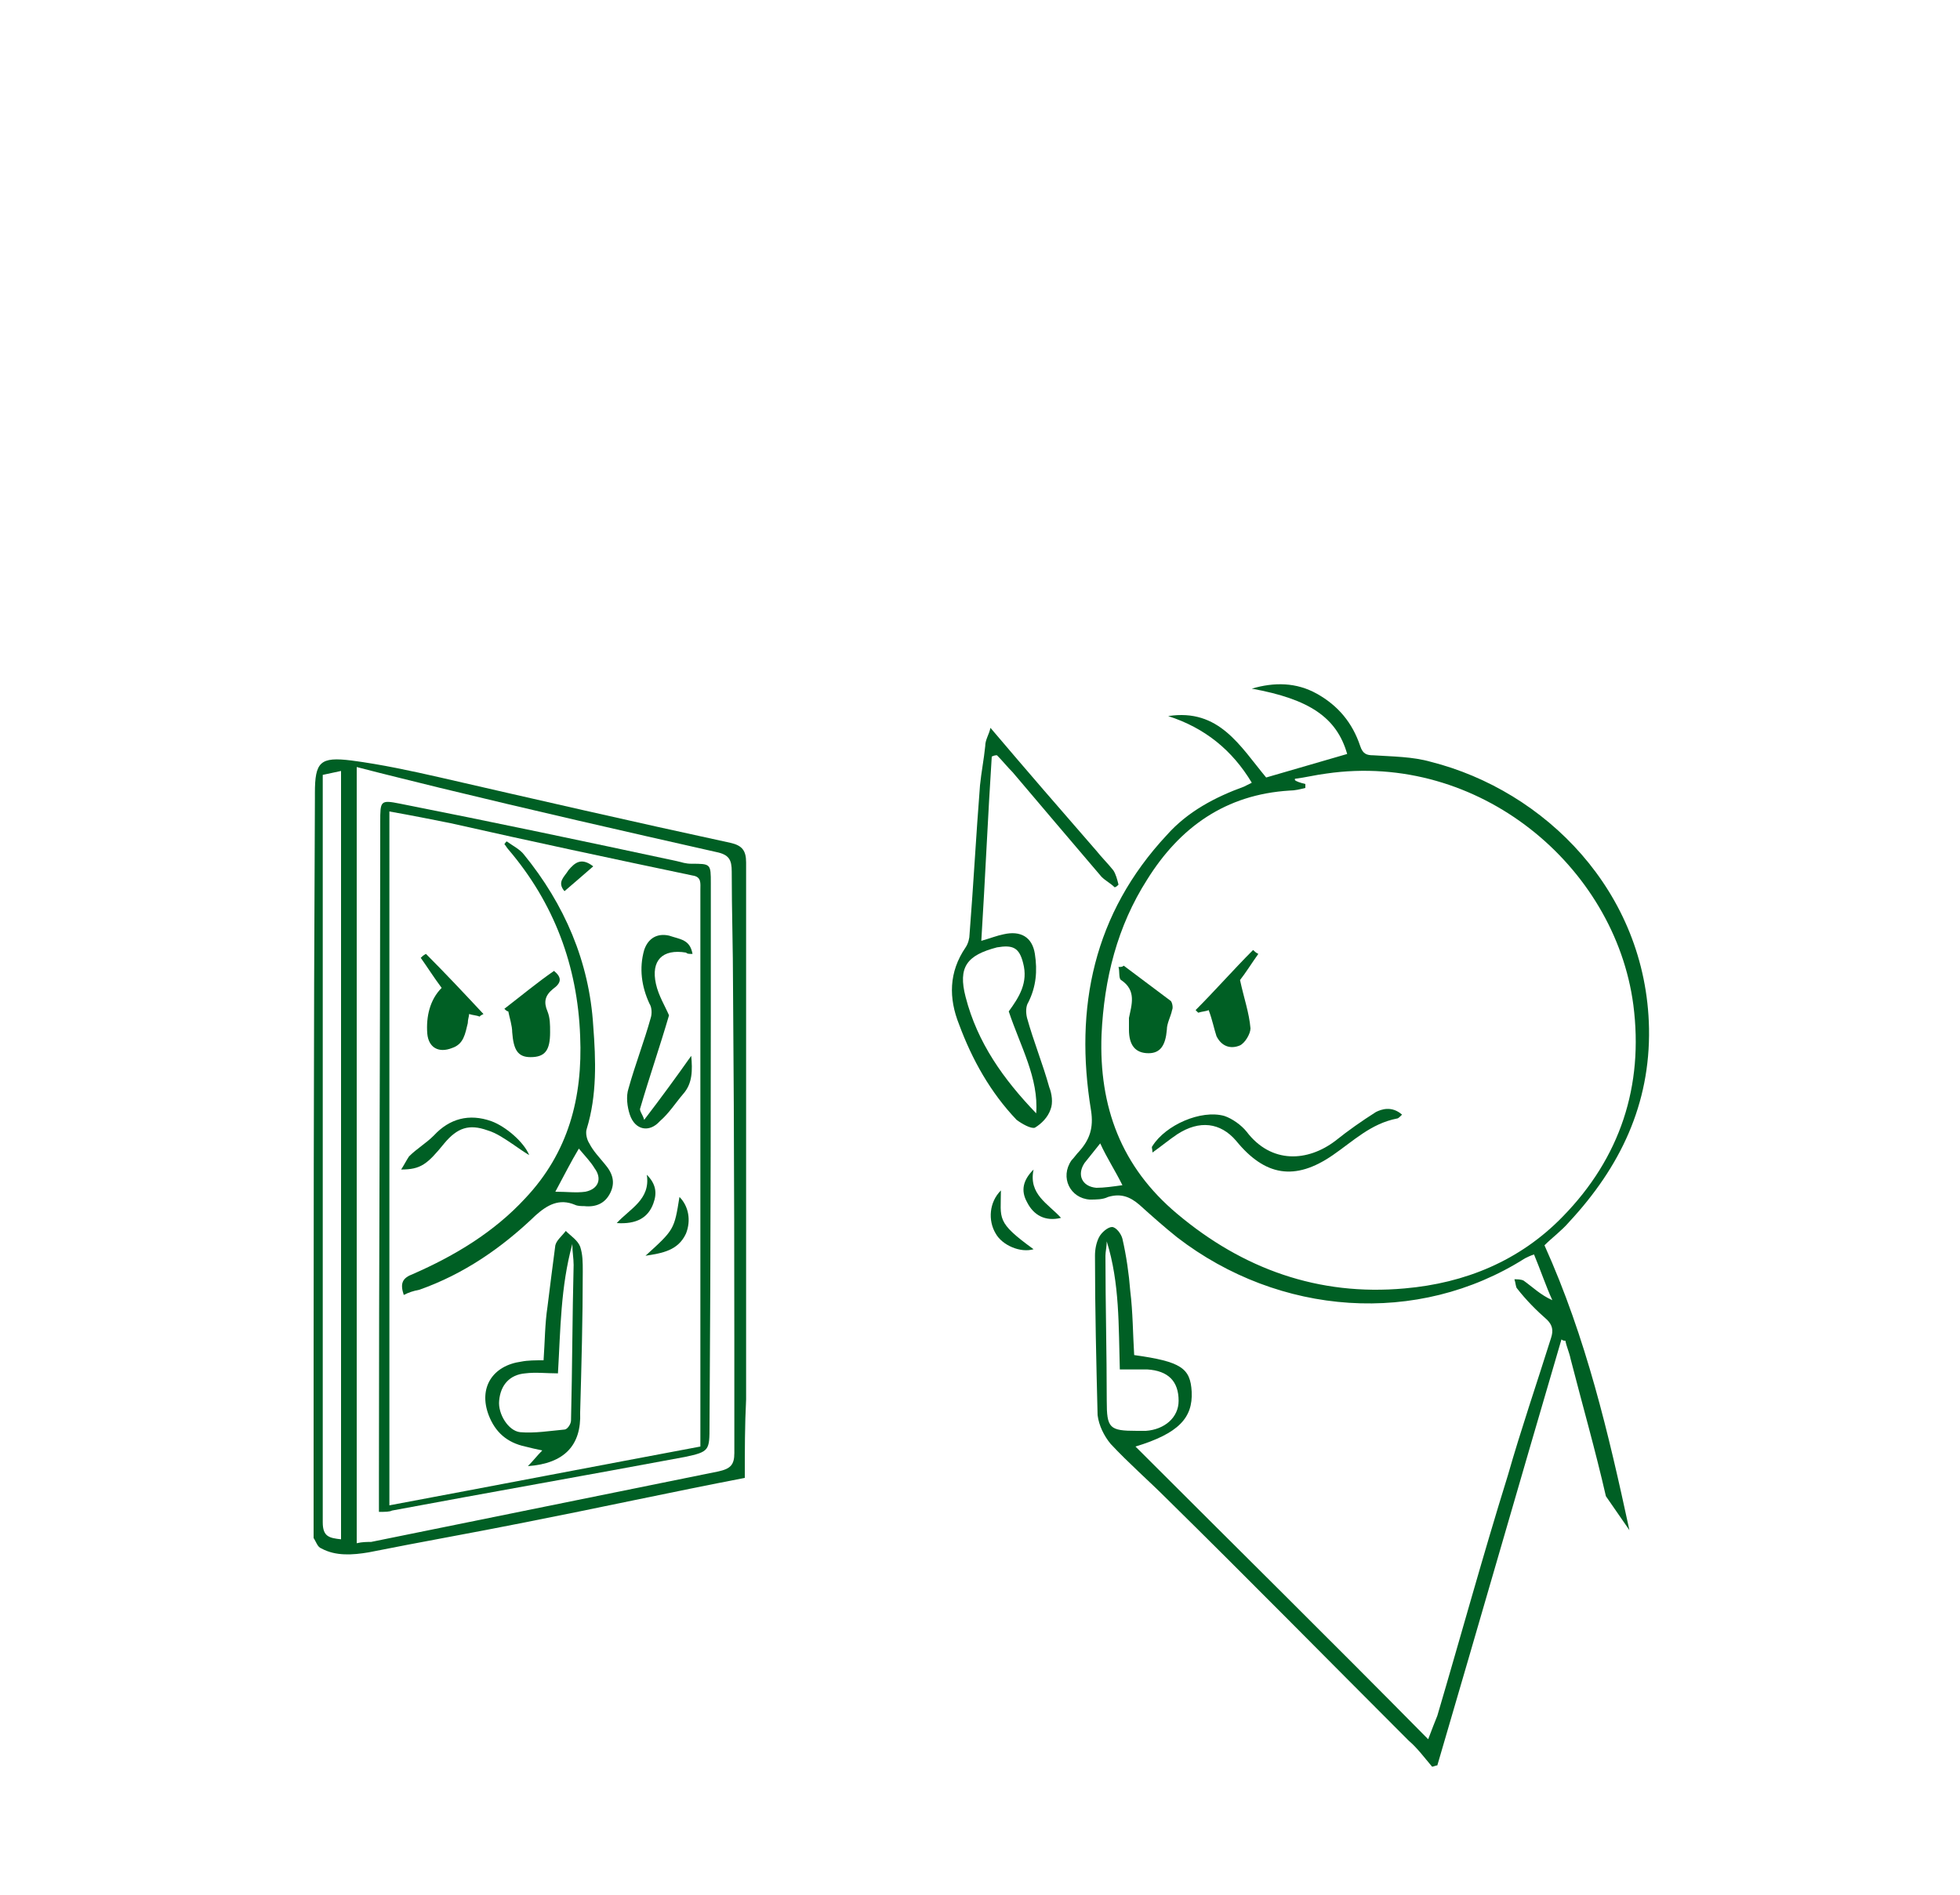 <?xml version="1.0" encoding="utf-8"?>
<!-- Generator: Adobe Illustrator 23.0.3, SVG Export Plug-In . SVG Version: 6.00 Build 0)  -->
<svg version="1.1" id="Layer_1" xmlns="http://www.w3.org/2000/svg" xmlns:xlink="http://www.w3.org/1999/xlink" x="0px" y="0px"
	 width="150px" height="145px" viewBox="0 0 150 145" style="enable-background:new 0 0 150 145;" xml:space="preserve">
<style type="text/css">
	.st0{fill:#005F24;}
	.st1{fill:#006536;}
	.st2{fill:#006434;}
</style>
<g>
	<path class="st0" d="M122.9,114.5c-0.8-3.5-1.8-7-2.7-10.5c-0.1-0.5-0.3-0.9-0.4-1.4c-0.1,0-0.2,0-0.3-0.1
		c-3.2,10.9-6.3,21.7-9.5,32.6c-0.1,0-0.3,0.1-0.4,0.1c-0.6-0.7-1.1-1.4-1.8-2c-6.2-6.2-12.3-12.4-18.5-18.5
		c-1.4-1.4-2.9-2.7-4.3-4.2c-0.5-0.6-0.9-1.4-1-2.2c-0.1-4-0.2-8.1-0.2-12.2c0-0.5,0.1-1,0.3-1.4c0.2-0.4,0.7-0.8,1-0.8
		c0.3,0,0.7,0.5,0.8,0.9c0.3,1.3,0.5,2.7,0.6,4c0.2,1.6,0.2,3.3,0.3,4.9c3.6,0.5,4.3,1,4.4,2.8c0.1,2-1,3.2-4.3,4.2
		c7.5,7.5,14.9,14.8,22.4,22.4c0.3-0.8,0.5-1.3,0.7-1.8c1.8-6.1,3.5-12.3,5.4-18.4c1-3.5,2.2-7,3.3-10.5c0.2-0.6,0.1-1-0.3-1.4
		c-0.8-0.7-1.6-1.5-2.3-2.4c-0.1-0.1-0.1-0.4-0.2-0.7c0.2,0,0.5,0,0.7,0.1c0.7,0.5,1.3,1.1,2.2,1.5c-0.5-1.1-0.9-2.3-1.4-3.5
		c-0.3,0.1-0.5,0.2-0.7,0.3c-8.2,5.2-18.8,4.4-26.6-1.6c-1-0.8-1.9-1.6-2.9-2.5c-0.7-0.6-1.4-0.9-2.4-0.6c-0.4,0.2-0.9,0.2-1.4,0.2
		c-1.5-0.1-2.3-1.7-1.4-3c0.2-0.2,0.4-0.5,0.6-0.7c0.8-0.9,1.1-1.8,0.9-3.1c-1.3-7.9,0.2-15.1,5.8-21.1c1.6-1.8,3.7-2.9,5.9-3.7
		c0.2-0.1,0.4-0.2,0.6-0.3c-1.5-2.5-3.6-4.2-6.4-5.1c3.9-0.6,5.5,2.3,7.5,4.7c2.1-0.6,4.1-1.2,6.2-1.8c-0.8-2.8-2.9-4.2-7.3-5
		c1.7-0.5,3.4-0.5,5,0.4c1.6,0.9,2.7,2.2,3.3,4c0.2,0.6,0.5,0.7,1,0.7c1.5,0.1,3,0.1,4.4,0.5c8.7,2.2,16.5,9.9,16.7,20.4
		c0.1,5.8-2.2,10.6-6.1,14.8c-0.6,0.7-1.3,1.2-1.9,1.8c3.2,7.1,4.9,14.4,6.5,21.8 M99.9,60c0,0.1,0,0.2,0,0.3
		c-0.4,0.1-0.8,0.2-1.2,0.2c-4.9,0.3-8.4,2.8-10.9,6.8c-2.3,3.6-3.3,7.6-3.5,11.9c-0.2,5.5,1.5,10.1,5.8,13.7
		c5,4.2,10.8,6.3,17.4,5.7c4.6-0.4,8.8-2.1,12.1-5.5c4.4-4.5,6.2-10,5.4-16.2c-1.4-10.6-11.8-19.4-23.5-17.7
		c-0.8,0.1-1.6,0.3-2.4,0.4l0,0.1C99.2,59.8,99.5,59.9,99.9,60 M84.7,95c0,0.4-0.1,0.8-0.1,1.1c0,3.7,0.1,7.4,0.1,11.1
		c0,2.1,0.2,2.3,2.3,2.3c0.2,0,0.5,0,0.7,0c1.4-0.1,2.5-1,2.5-2.3c0-1.5-0.8-2.3-2.4-2.4c-0.7,0-1.3,0-2.1,0
		C85.6,101.5,85.7,98.2,84.7,95 M85.9,90.7c-0.6-1.2-1.2-2.1-1.7-3.2c-0.4,0.5-0.8,1-1.2,1.5c-0.6,0.9-0.2,1.8,0.9,1.9
		C84.5,90.9,85.2,90.8,85.9,90.7"/>
	<path class="st0" d="M57,113.1c-5.7,1.1-11.2,2.3-16.8,3.4c-4,0.8-8,1.5-12,2.3c-1.2,0.2-2.5,0.3-3.6-0.3c-0.3-0.1-0.4-0.5-0.6-0.8
		c0-0.1,0-0.2,0-0.3c0-18.8,0-37.5,0.1-56.3c0-0.1,0-0.3,0-0.4c0-2.4,0.4-2.8,2.8-2.5c2.3,0.3,4.6,0.8,6.8,1.3
		c7.4,1.7,14.8,3.4,22.2,5c0.9,0.2,1.2,0.6,1.2,1.5c0,13.7,0,27.4,0,41.1C57,109.1,57,111,57,113.1 M27.3,58.7v59.4
		c0.4-0.1,0.8-0.1,1.1-0.1c8.9-1.8,17.7-3.6,26.6-5.4c0.9-0.2,1.2-0.5,1.2-1.4c0-11.9,0-23.7-0.1-35.6c0-3-0.1-5.9-0.1-8.9
		c0-0.9-0.2-1.3-1.2-1.5c-7.1-1.6-14.1-3.2-21.1-4.9C31.7,59.8,29.6,59.3,27.3,58.7 M26.1,117.8V59c-0.5,0.1-0.9,0.2-1.4,0.3v1.2
		c0,18.7,0,37.3,0,56C24.7,117.6,25.2,117.7,26.1,117.8"/>
	<path class="st0" d="M75.8,55.7c2.8,3.3,5.4,6.3,8.1,9.4c0.4,0.5,0.9,1,1.3,1.5c0.2,0.3,0.3,0.7,0.4,1.1c-0.1,0.1-0.2,0.2-0.3,0.2
		c-0.3-0.3-0.7-0.5-1-0.8c-2.3-2.7-4.6-5.4-6.8-8c-0.4-0.4-0.8-0.9-1.2-1.3c-0.1,0-0.2,0-0.4,0.1c-0.3,4.6-0.5,9.3-0.8,14.1
		c0.7-0.2,1.2-0.4,1.7-0.5c1.3-0.3,2.2,0.2,2.4,1.5c0.2,1.3,0.1,2.5-0.5,3.7c-0.2,0.3-0.2,0.8-0.1,1.2c0.5,1.8,1.2,3.5,1.7,5.3
		c0.2,0.5,0.3,1.2,0.1,1.7c-0.2,0.6-0.7,1.1-1.2,1.4c-0.3,0.1-1-0.3-1.4-0.6c-2-2.1-3.4-4.6-4.4-7.3c-0.8-2-0.8-4,0.5-5.9
		c0.2-0.3,0.3-0.7,0.3-1c0.3-3.8,0.5-7.6,0.8-11.4c0.1-1,0.3-2,0.4-3C75.4,56.6,75.7,56.2,75.8,55.7 M77.2,77.4
		c0.8-1.1,1.5-2.2,1.1-3.7c-0.3-1.2-0.8-1.4-2-1.2c-2.3,0.6-3,1.5-2.4,3.8c0.9,3.5,2.9,6.3,5.4,8.9C79.5,82.5,78.1,80.1,77.2,77.4"
		/>
	<path class="st0" d="M76.6,91.1c0,2.2-0.4,2.4,2.5,4.5c-1,0.3-2.4-0.3-2.9-1.2C75.6,93.4,75.7,92,76.6,91.1"/>
	<path class="st0" d="M81.2,93.2C80,93.5,79.1,93,78.6,92c-0.5-0.9-0.3-1.7,0.5-2.5C78.7,91.4,80.2,92.1,81.2,93.2"/>
	<path class="st0" d="M107.3,85.3c-0.2,0.2-0.3,0.3-0.4,0.3c-2,0.4-3.3,1.7-4.9,2.8c-2.9,2-5.2,1.6-7.4-1.1
		c-1.2-1.4-2.8-1.6-4.5-0.5c-0.6,0.4-1.2,0.9-1.9,1.4c0-0.3-0.1-0.4,0-0.5c1-1.6,3.7-2.8,5.5-2.3c0.6,0.2,1.3,0.7,1.7,1.2
		c1.9,2.5,4.7,2.3,6.8,0.7c1-0.8,2-1.5,3.1-2.2C105.7,84.9,106.5,84.6,107.3,85.3"/>
	<path class="st0" d="M92.5,77.3c-0.2,0.1-0.5,0.1-0.8,0.2c-0.1-0.1-0.1-0.1-0.2-0.2c1.5-1.5,2.9-3.1,4.4-4.6
		c0.1,0.1,0.2,0.2,0.4,0.3c-0.5,0.7-1,1.5-1.4,2c0.3,1.4,0.7,2.5,0.8,3.7c0,0.4-0.4,1.1-0.8,1.3c-0.7,0.3-1.4,0.1-1.8-0.7
		C92.9,78.7,92.8,78.1,92.5,77.3"/>
	<path class="st0" d="M86,73.9c1.2,0.9,2.4,1.8,3.6,2.7c0.1,0.1,0.2,0.5,0.1,0.7c-0.1,0.5-0.4,1-0.4,1.5c-0.1,1.2-0.5,1.8-1.4,1.8
		c-1,0-1.5-0.6-1.5-1.8c0-0.3,0-0.6,0-0.9c0.2-1,0.6-2.1-0.6-2.9c-0.2-0.1-0.1-0.7-0.2-1C85.8,74,85.9,74,86,73.9"/>
	<path class="st0" d="M29,115.7c0-1,0-1.9,0-2.8c0-16.7,0.1-33.3,0.1-50c0-1.6,0-1.7,1.5-1.4c7.1,1.4,14.2,2.9,21.2,4.4
		c0.4,0.1,0.7,0.2,1.1,0.2c1.5,0,1.5,0,1.5,1.5c0,13.8,0,27.7-0.1,41.5c0,1.9,0,2-1.9,2.4c-7.5,1.4-14.9,2.7-22.4,4.1
		C29.8,115.7,29.5,115.7,29,115.7 M29.8,115.2c8-1.5,15.8-3,23.8-4.5v-1c0-7.3,0-14.6,0-21.8c0-6.6,0-13.2,0-19.8
		c0-0.5,0.1-1-0.6-1.1c-6.2-1.3-12.3-2.6-18.5-4c-1.5-0.3-3-0.6-4.7-0.9V115.2z"/>
	<path class="st0" d="M30.9,99.1c-0.3-0.9-0.1-1.3,0.7-1.6c3.2-1.4,6.2-3.2,8.6-5.8c3.3-3.5,4.4-7.7,4.2-12.4
		c-0.2-5.4-2-10.2-5.5-14.3c-0.1-0.1-0.2-0.3-0.3-0.4c0.1-0.1,0.1-0.2,0.2-0.2c0.4,0.3,1,0.6,1.3,1c3.1,3.8,5,8.2,5.3,13.1
		c0.2,2.6,0.3,5.3-0.5,7.9c-0.1,0.3,0,0.8,0.2,1.1c0.3,0.6,0.8,1.1,1.2,1.6c0.6,0.7,0.8,1.4,0.4,2.2c-0.4,0.8-1.1,1.1-2,1
		c-0.2,0-0.5,0-0.7-0.1c-1.2-0.5-2.1,0-3,0.8c-2.6,2.5-5.5,4.5-8.9,5.7C31.6,98.8,31.3,98.9,30.9,99.1 M42.5,91.2
		c0.9,0,1.6,0.1,2.3,0c1-0.2,1.3-1,0.7-1.8c-0.3-0.5-0.7-0.9-1.2-1.5C43.7,88.9,43.2,89.9,42.5,91.2"/>
	<path class="st0" d="M40.4,112.2c0.4-0.4,0.7-0.8,1.1-1.2c-0.5-0.1-0.9-0.2-1.3-0.3c-1.4-0.3-2.3-1.1-2.8-2.4
		c-0.8-2.1,0.3-3.8,2.5-4.1c0.5-0.1,1.1-0.1,1.7-0.1c0.1-1.4,0.1-2.8,0.3-4.1c0.2-1.6,0.4-3.2,0.6-4.7c0.1-0.4,0.5-0.7,0.8-1.1
		c0.4,0.4,0.9,0.7,1.1,1.2c0.2,0.6,0.2,1.2,0.2,1.9c0,3.6-0.1,7.2-0.2,10.8C44.5,110.6,43.2,112,40.4,112.2 M42.7,105.1
		c-0.9,0-1.7-0.1-2.5,0c-1.2,0.1-1.9,0.9-2,2.1c-0.1,1,0.7,2.3,1.6,2.4c1.1,0.1,2.3-0.1,3.4-0.2c0.2,0,0.5-0.4,0.5-0.7
		c0.1-4,0.1-8,0.2-11.9c0-0.5-0.1-1-0.1-1.6C42.9,98.5,42.9,101.7,42.7,105.1"/>
	<path class="st0" d="M53,73c-0.3,0-0.4,0-0.5-0.1c-1.8-0.3-2.7,0.6-2.3,2.4c0.2,0.9,0.7,1.7,1,2.4c-0.7,2.4-1.5,4.7-2.2,7.1
		c-0.1,0.2,0.2,0.5,0.3,0.9c1.3-1.7,2.4-3.2,3.6-4.9c0.1,1.1,0.1,2.1-0.6,2.9c-0.6,0.7-1.1,1.5-1.8,2.1c-0.8,0.9-1.9,0.7-2.3-0.5
		c-0.2-0.6-0.3-1.4-0.1-2c0.5-1.8,1.2-3.6,1.7-5.4c0.1-0.3,0.1-0.8-0.1-1.1c-0.6-1.3-0.8-2.7-0.4-4.1c0.3-0.9,1-1.3,1.9-1.1
		C52.1,71.9,52.8,71.9,53,73"/>
	<path class="st0" d="M36.7,77.8c-0.2-0.1-0.5-0.1-0.8-0.2c0,0.2-0.1,0.4-0.1,0.7c-0.2,0.8-0.3,1.6-1.2,1.9c-1,0.4-1.8,0-1.9-1.1
		c-0.1-1.3,0.2-2.6,1.1-3.5c-0.6-0.8-1.1-1.6-1.6-2.3c0.1-0.1,0.2-0.2,0.4-0.3c1.5,1.5,3,3.1,4.4,4.6C36.8,77.7,36.8,77.7,36.7,77.8
		"/>
	<path class="st0" d="M38.6,77.2c1.3-1,2.5-2,3.8-2.9c0.6,0.5,0.6,0.9-0.1,1.4c-0.6,0.5-0.7,1-0.4,1.7c0.2,0.5,0.2,1,0.2,1.6
		c0,1.4-0.4,1.9-1.5,1.9c-1,0-1.3-0.6-1.4-1.9c0-0.5-0.2-1.1-0.3-1.6C38.8,77.4,38.7,77.3,38.6,77.2"/>
	<path class="st0" d="M30.7,89.5c0.2-0.3,0.4-0.7,0.6-1c0.6-0.6,1.3-1,1.9-1.6c1.2-1.3,2.7-1.7,4.4-1.1c1.1,0.4,2.5,1.6,2.9,2.6
		c-0.5-0.3-0.9-0.6-1.2-0.8c-0.6-0.4-1.3-0.9-2-1.1c-1.4-0.5-2.3-0.2-3.3,1C32.7,89.1,32.2,89.5,30.7,89.5"/>
	<path class="st0" d="M49.4,96.1c2.2-2,2.2-2,2.6-4.5c0.7,0.7,0.9,1.8,0.5,2.8C51.9,95.7,50.7,95.9,49.4,96.1"/>
	<path class="st0" d="M49.5,89.9c0.7,0.7,0.8,1.4,0.5,2.2c-0.4,1.1-1.3,1.6-2.8,1.5C48.2,92.5,49.8,91.8,49.5,89.9"/>
	<path class="st0" d="M45.4,66.3c-0.8,0.7-1.5,1.3-2.2,1.9c-0.6-0.7,0-1.1,0.3-1.6C44,66,44.5,65.6,45.4,66.3"/>
</g>
</svg>
